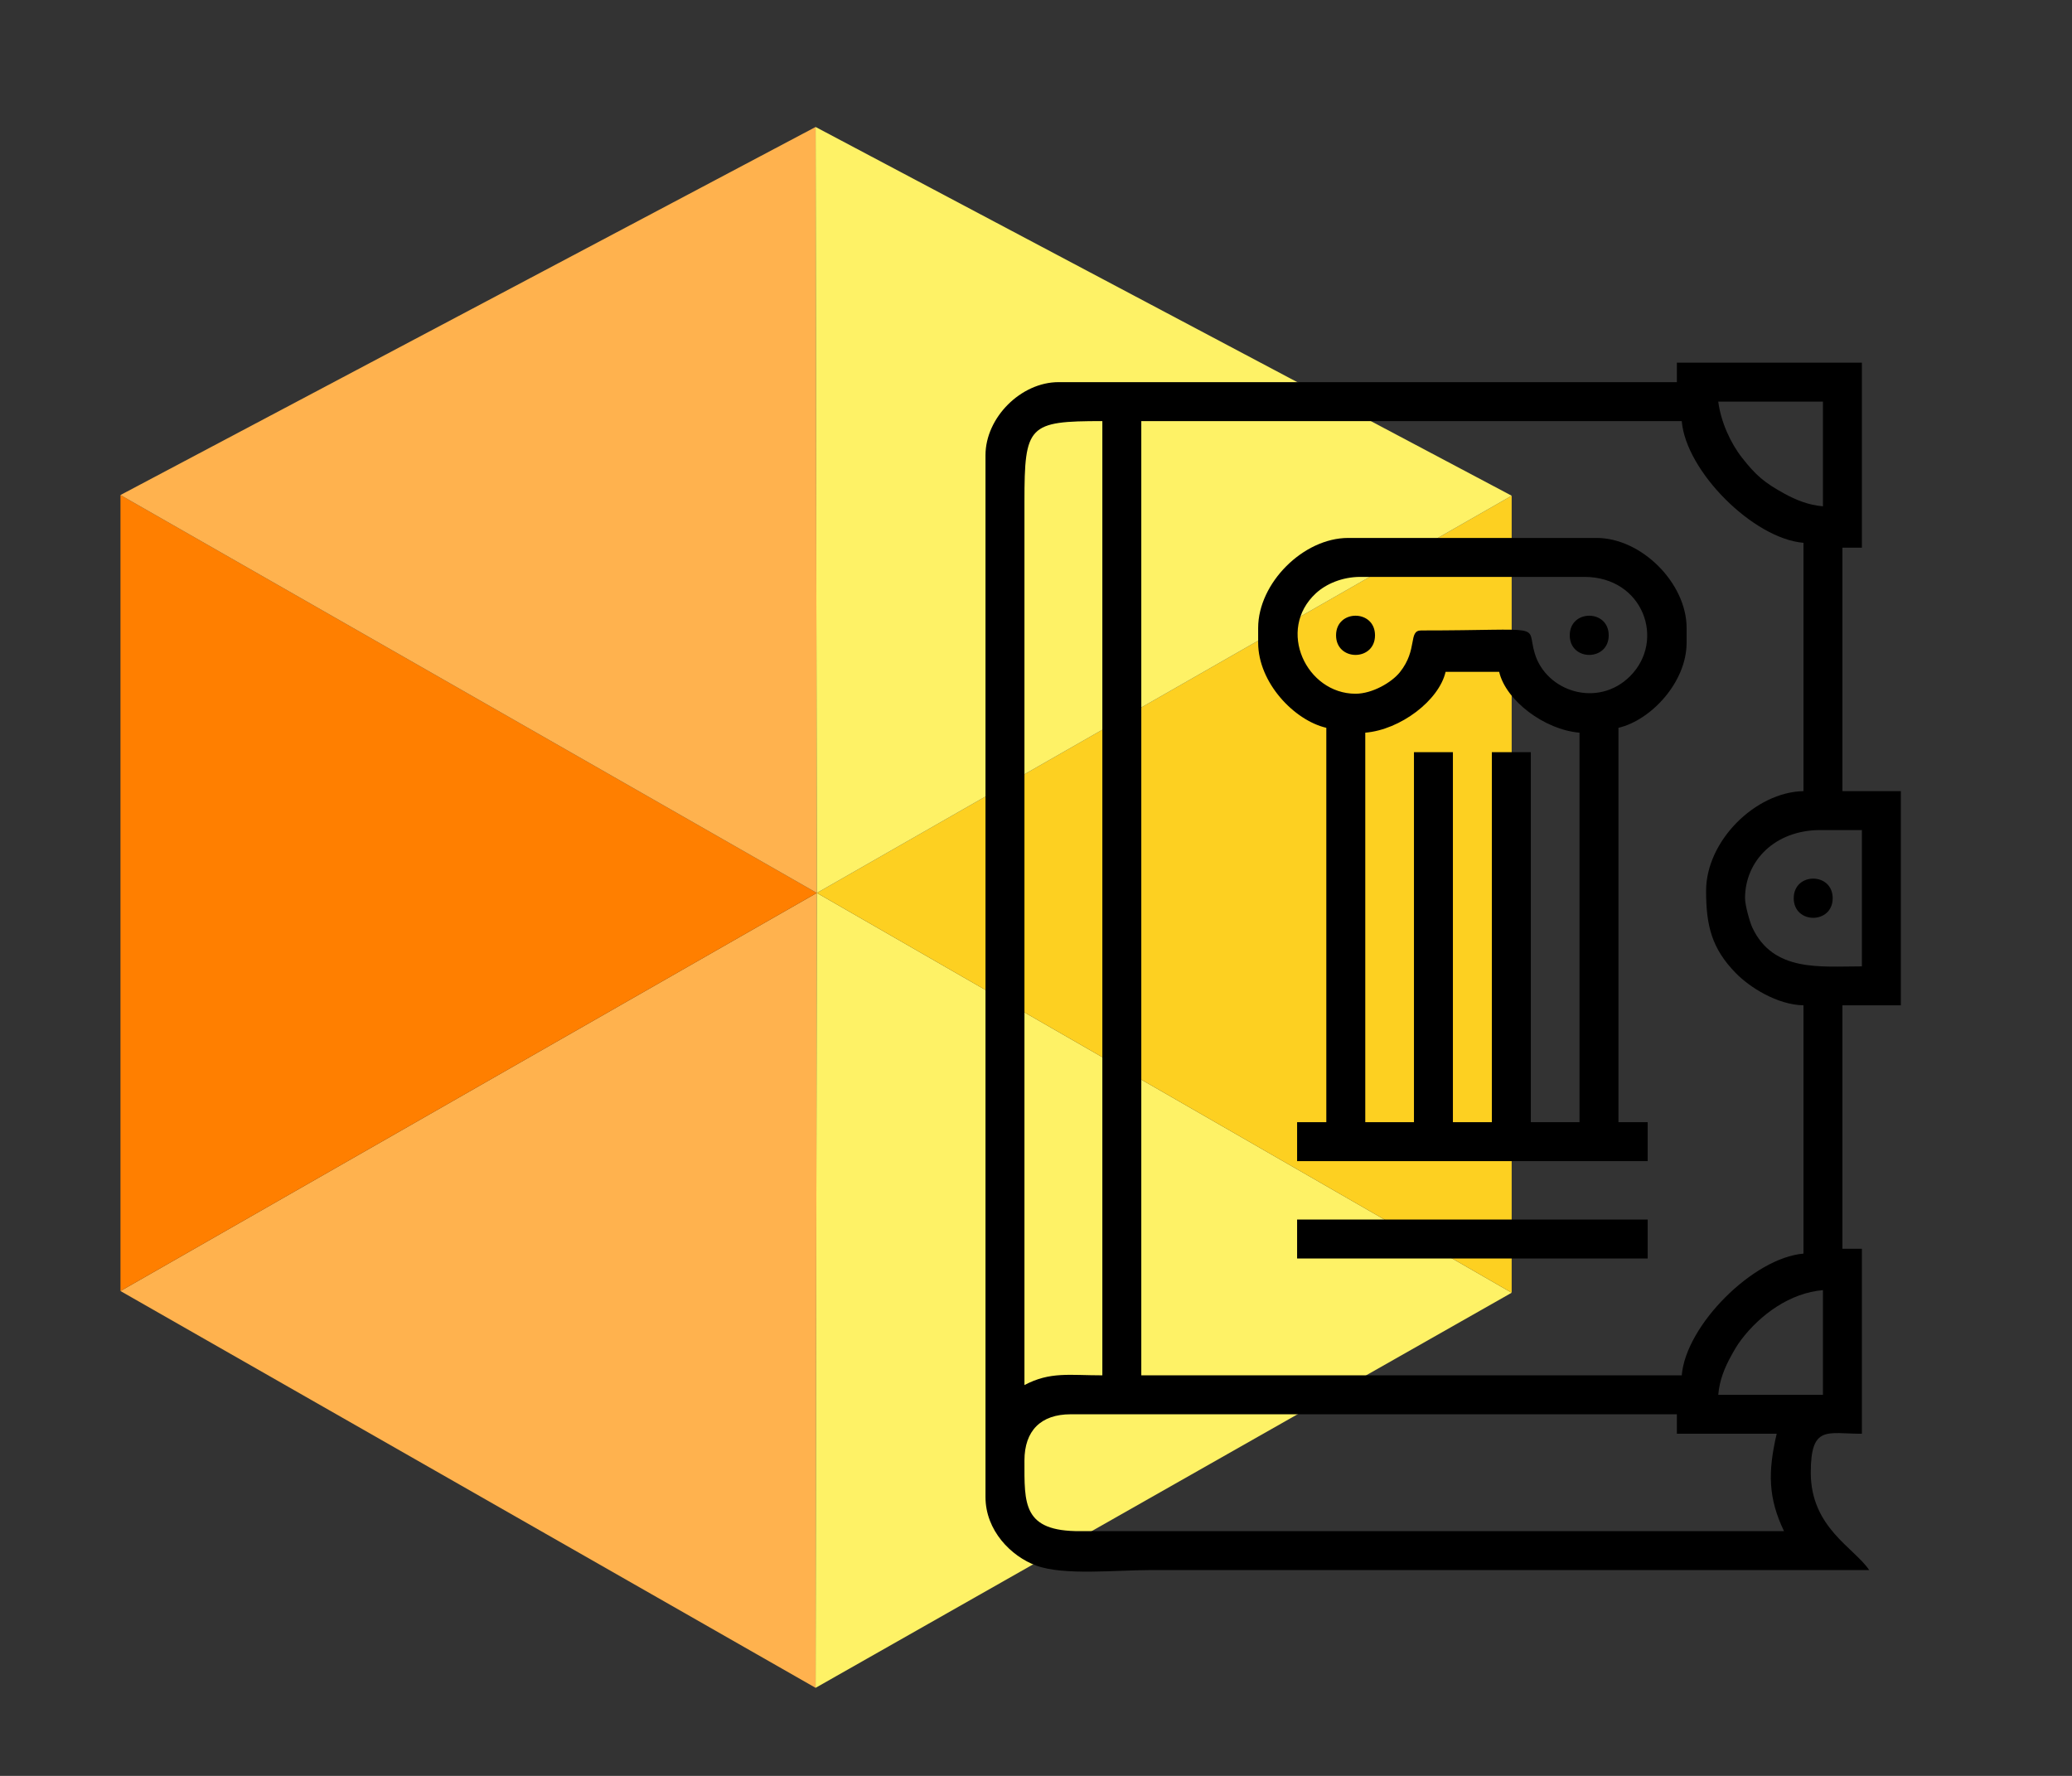 <?xml version="1.0" encoding="UTF-8"?>
<!DOCTYPE svg PUBLIC "-//W3C//DTD SVG 1.1//EN" "http://www.w3.org/Graphics/SVG/1.1/DTD/svg11.dtd">
<!-- Creator: CorelDRAW -->
<svg xmlns="http://www.w3.org/2000/svg" xml:space="preserve" width="35mm" height="30mm" version="1.1" style="shape-rendering:geometricPrecision; text-rendering:geometricPrecision; image-rendering:optimizeQuality; fill-rule:evenodd; clip-rule:evenodd"
viewBox="0 0 3500 3000"
 xmlns:xlink="http://www.w3.org/1999/xlink"
 xmlns:xodm="http://www.corel.com/coreldraw/odm/2003">
 <rect x="0" y="0" width="3500" height="3000" fill="#333333" stroke="none"/>
 <defs>
  <style type="text/css">
   <![CDATA[
    .fil4 {fill:black}
    .fil2 {fill:#FDD021}
    .fil1 {fill:#FEF266}
    .fil3 {fill:#FF7F00}
    .fil0 {fill:#FFB24E}
   ]]>
  </style>
 </defs>
 <g id="Слой_x0020_1">
  <polygon class="fil0" points="1377.7,2851.26 203.5,2180.94 1379.8,1508.44 "/>
  <polygon class="fil1" points="1377.7,2851.26 2553.51,2183.81 1379.8,1508.44 "/>
  <polygon class="fil2" points="1379.8,1508.44 2553.51,2183.81 2553.51,837.42 "/>
  <polygon class="fil3" points="203.5,2180.94 203.5,836.24 1379.8,1508.44 "/>
  <polygon class="fil0" points="1377.7,214.5 1379.8,1508.44 203.5,836.24 "/>
  <polygon class="fil1" points="1379.8,1508.44 2553.51,837.42 1377.7,214.5 "/>
  <path class="fil4" d="M3013.5 2586.54l-1188.49 0.05c-97.93,0.62 -94.52,-46.44 -94.52,-119.31 0,-50.41 27.71,-78.13 78.13,-78.13l1023.94 0 0 32.9 168.61 0c-15,64.38 -14.51,108.55 12.33,164.49zm65.8 -407.11l0 176.82 -176.83 0c2.09,-25.04 11.02,-46.14 21.35,-65 5.54,-10.11 10.21,-18.47 17.34,-27.9 32.2,-42.6 82.7,-79.31 138.14,-83.92zm-1348.81 160.37l0 -1492.74c0,-128.93 6.7,-135.7 131.59,-135.7l0 1612c-55.69,0 -88.11,-6.56 -131.59,16.44zm1217.22 -822.44c0,-63.11 50.33,-115.15 127.48,-115.15l69.9 0 0 230.29c-70.37,0 -149.74,9.99 -185.15,-65.69 -4.02,-8.59 -12.23,-37.32 -12.23,-49.45zm-65.8 -12.34c0,59.05 9.76,97.52 50.26,138.91 23.5,24.02 69.67,53.37 114.23,54.37l0 419.44c-84.73,7.05 -198.56,120.89 -205.61,205.62l-912.92 0 0 -1612 912.92 0c7.05,84.77 120.85,198.56 205.61,205.61l0 419.45c-81.44,1.81 -164.49,84.19 -164.49,168.6zm20.56 -826.56l176.83 0 0 176.83c-25.04,-2.09 -46.14,-11.02 -65.01,-21.35 -34.38,-18.84 -48.26,-31 -71.33,-60.27 -19.81,-25.13 -36.12,-61.12 -40.49,-95.21zm-69.91 -32.9l-1044.5 0c-63.46,0 -123.37,59.91 -123.37,123.37l0 1760.04c0,56.5 43.13,100.14 85.71,115.79 46.57,17.11 133.26,7.57 193.92,7.57l1213.11 0c-25.32,-37.81 -98.69,-71.79 -98.69,-164.49 0,-81.14 27.6,-65.79 86.35,-65.79l0 -312.53 -32.89 0 0 -411.22 98.69 0 0 -361.88 -98.69 0 0 -411.23 32.89 0 0 -312.53 -312.53 0 0 32.9z"/>
  <path class="fil4" d="M2388.44 1895.68l-82.24 0 0 -657.96c59.19,-4.92 124.39,-54.24 135.7,-102.8l90.47 0c11.32,48.56 76.51,97.88 135.71,102.8l0 657.96 -82.25 0 0 -625.06 -65.8 0 0 625.06 -65.79 0 0 -625.06 -65.8 0 0 625.06zm-98.69 -723.75c-82.81,0 -134.12,-107.66 -66.93,-169.73 16.85,-15.56 44.16,-27.66 75.15,-27.66l378.33 0c99.52,0 137.62,107.35 77.25,167.72 -54.14,54.14 -141.64,26.5 -161.12,-38.61 -15.29,-51.14 24.51,-38.64 -191.65,-38.64 -22.68,0 -5.11,31.84 -36.23,70.69 -13.59,16.97 -46.2,36.23 -74.8,36.23zm-164.49 -111.03l0 24.67c0,67.4 60.61,131.23 115.14,143.93l0 666.18 -49.34 0 0 65.8 592.16 0 0 -65.8 -49.35 0 0 -666.18c54.53,-12.7 115.14,-76.53 115.14,-143.93l0 -24.67c0,-75.86 -76.29,-152.15 -152.15,-152.15l-419.45 0c-75.86,0 -152.15,76.29 -152.15,152.15z"/>
  <polygon class="fil4" points="2191.06,2125.97 2783.22,2125.97 2783.22,2060.17 2191.06,2060.17 "/>
  <path class="fil4" d="M2256.85 1073.24c0,44.14 65.8,44.14 65.8,0 0,-44.15 -65.8,-44.15 -65.8,0z"/>
  <path class="fil4" d="M2651.63 1073.24c0,44.14 65.79,44.14 65.79,0 0,-44.15 -65.79,-44.15 -65.79,0z"/>
  <path class="fil4" d="M3029.95 1517.36c0,44.14 65.8,44.14 65.8,0 0,-44.14 -65.8,-44.14 -65.8,0z"/>
 </g>
</svg>
